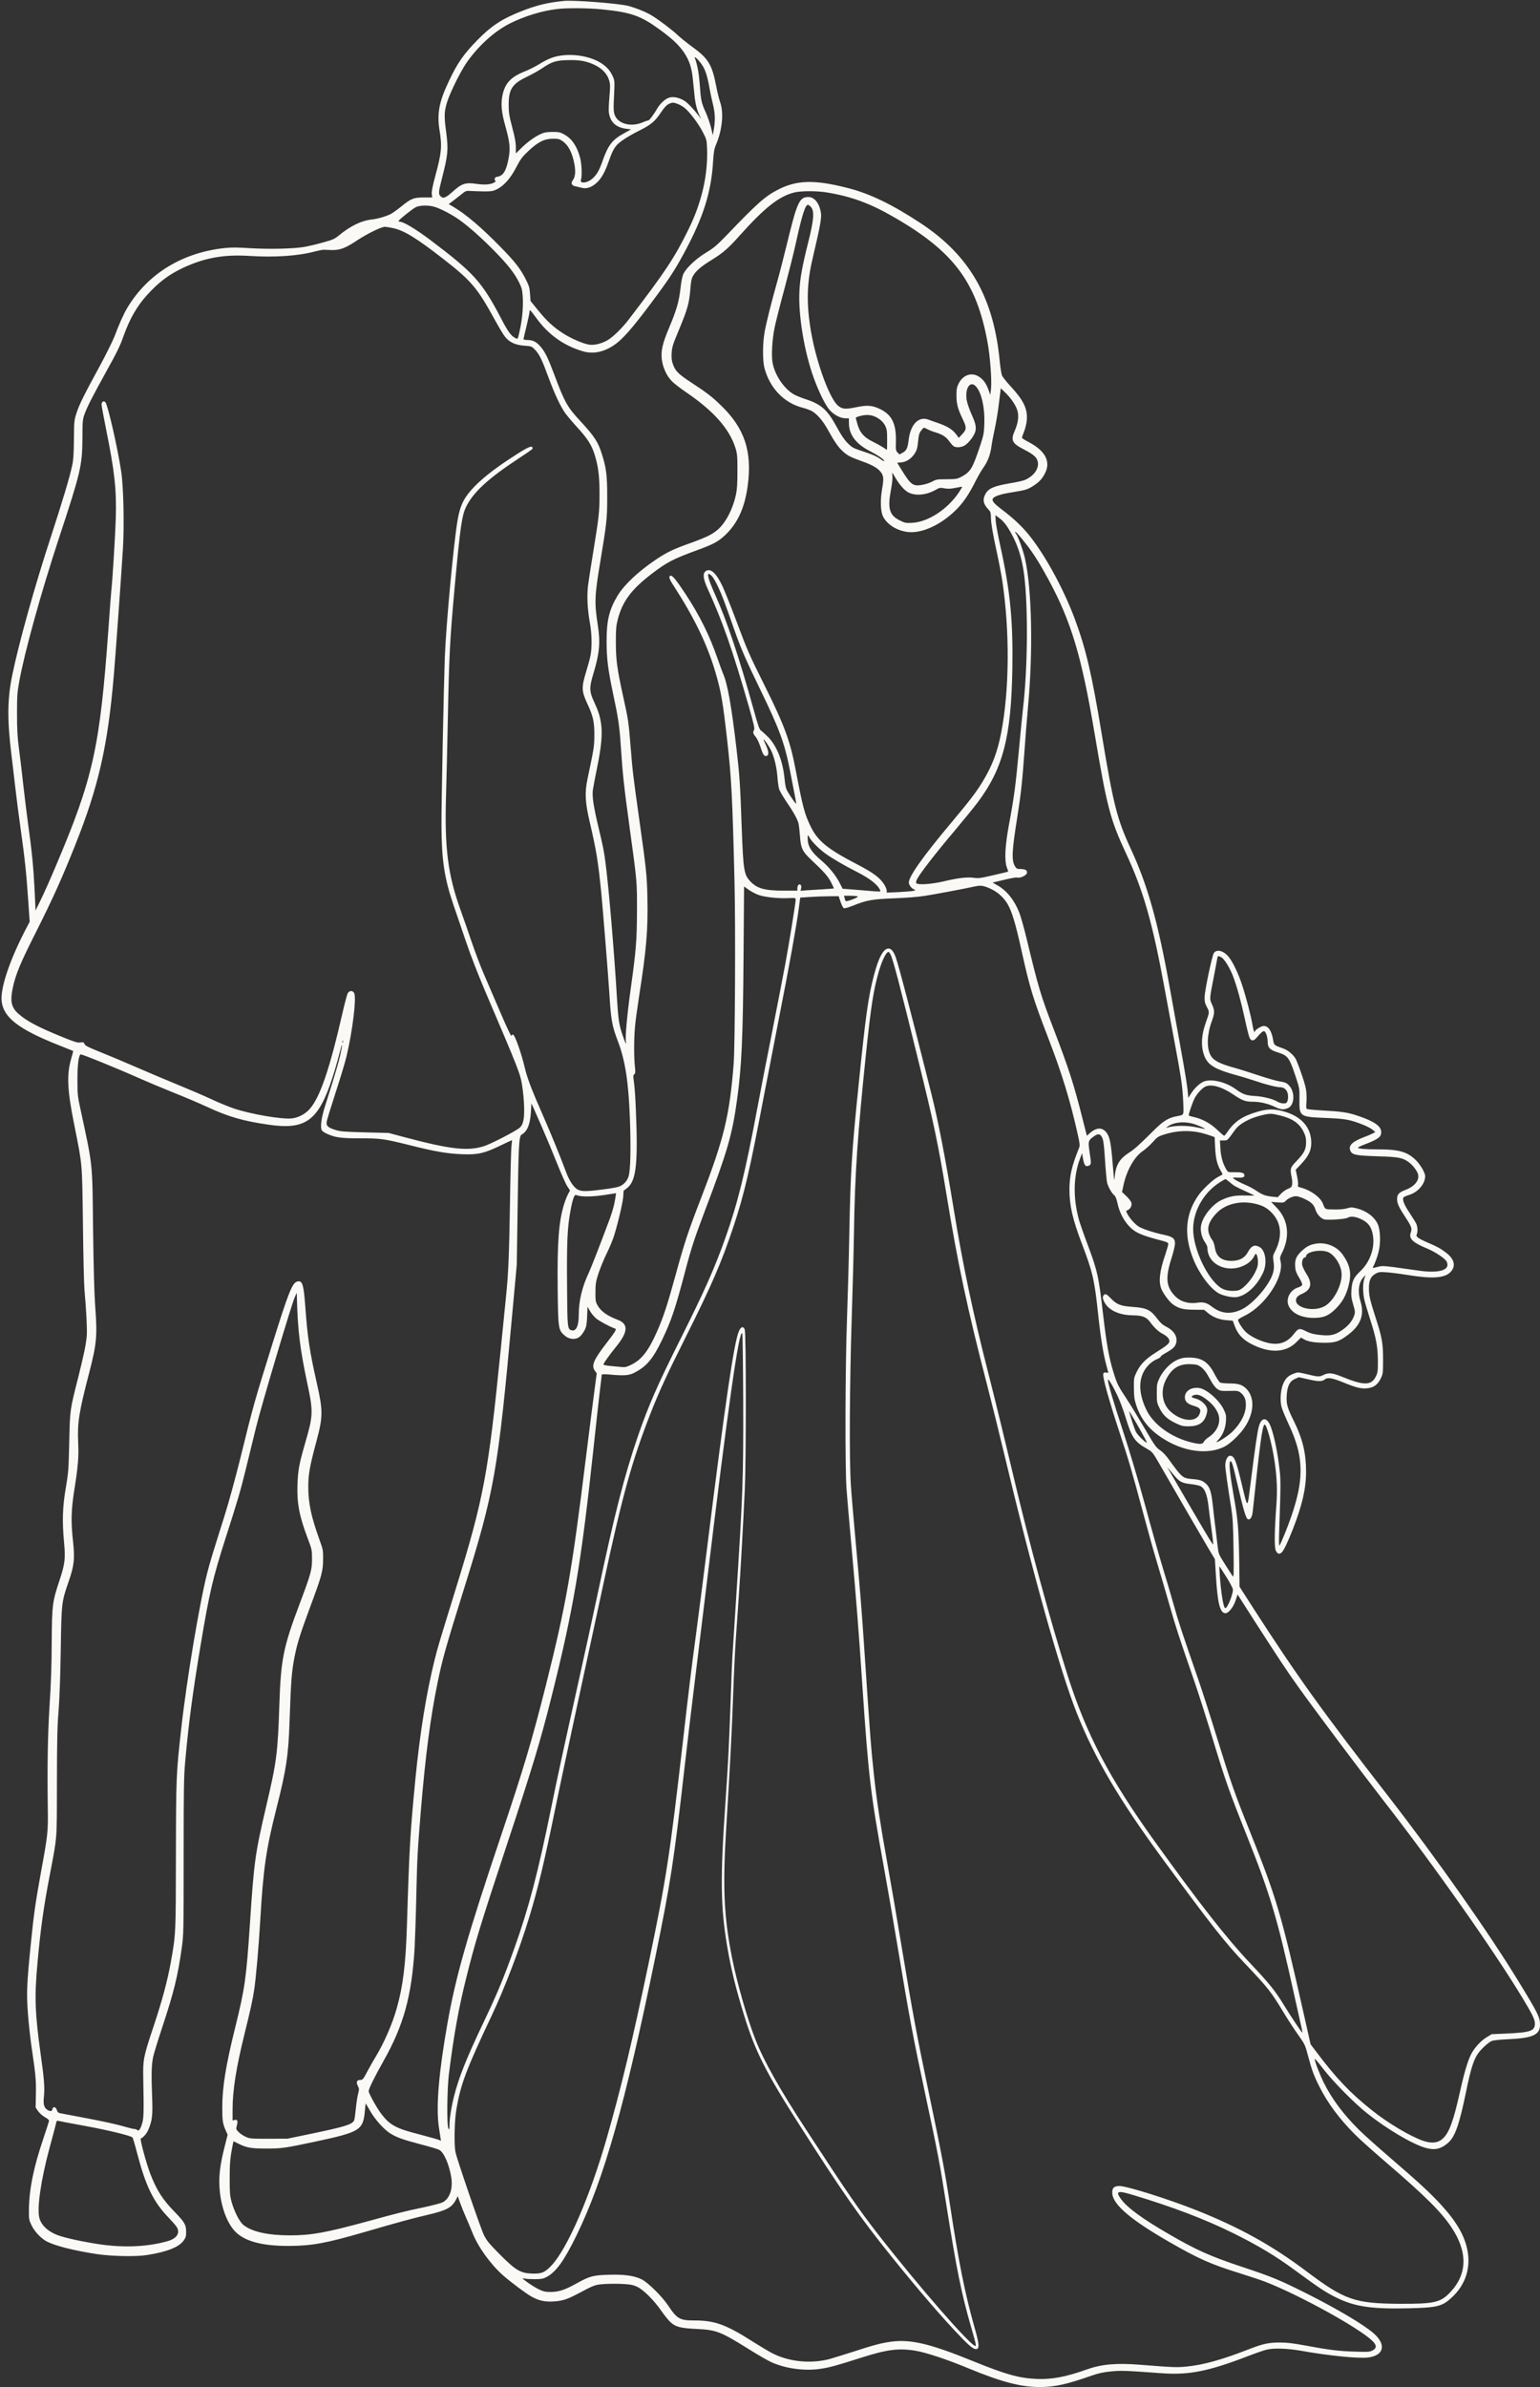 <?xml version="1.0" encoding="UTF-8" standalone="no"?><svg xmlns="http://www.w3.org/2000/svg" xmlns:xlink="http://www.w3.org/1999/xlink" fill="#fbf9f6" height="2804.8" preserveAspectRatio="xMidYMid meet" version="1" viewBox="606.6 100.5 1810.4 2804.8" width="1810.4" zoomAndPan="magnify"><rect x="606.6" y="100.5" width="1810.4" height="2804.8" fill="#333333" stroke="none"/><g id="change1_1"><path d="M12695 28984 c-187 -18 -323 -51 -500 -121 -230 -91 -352 -171 -517 -339 -160 -163 -235 -270 -333 -478 -118 -247 -144 -386 -111 -588 30 -184 23 -259 -51 -532 -32 -119 -44 -181 -41 -210 l5 -41 -101 0 c-120 -1 -147 -12 -270 -112 -44 -35 -96 -72 -115 -82 -57 -29 -161 -59 -225 -65 -121 -13 -248 -74 -388 -189 -49 -40 -72 -50 -185 -81 -70 -20 -168 -43 -218 -52 -126 -22 -414 -29 -639 -15 -140 9 -218 10 -293 2 -501 -52 -909 -301 -1150 -702 -44 -74 -91 -179 -152 -339 -23 -58 -102 -217 -177 -355 -184 -337 -237 -445 -269 -545 -27 -81 -28 -95 -30 -305 -1 -160 -6 -242 -19 -302 -27 -133 -116 -430 -251 -843 -189 -576 -375 -1240 -454 -1623 -59 -282 -61 -527 -11 -938 11 -86 31 -257 45 -380 14 -123 43 -350 65 -504 47 -334 66 -508 88 -835 l17 -245 -47 -90 c-190 -365 -302 -699 -282 -850 24 -188 204 -326 669 -510 94 -37 171 -68 172 -69 1 0 -10 -39 -23 -86 -56 -193 -48 -371 36 -787 96 -480 91 -424 101 -1163 4 -360 12 -707 18 -770 22 -248 33 -468 27 -540 -10 -110 -31 -208 -97 -475 -103 -406 -100 -387 -109 -775 -7 -324 -10 -356 -40 -535 -39 -223 -44 -394 -21 -643 18 -192 11 -253 -57 -457 -80 -240 -85 -281 -88 -720 -1 -258 -9 -494 -25 -735 -22 -354 -28 -704 -21 -1225 4 -261 0 -301 -79 -730 -68 -378 -84 -488 -118 -825 -51 -501 -55 -606 -36 -852 9 -117 28 -287 41 -378 49 -330 55 -392 52 -557 l-3 -161 30 -44 c18 -25 52 -54 80 -70 35 -19 49 -33 47 -45 -2 -10 -32 -103 -67 -208 -114 -336 -166 -592 -169 -830 -1 -115 0 -123 30 -185 34 -71 102 -146 168 -185 92 -54 324 -113 606 -156 172 -25 459 -31 585 -10 234 37 376 93 430 170 26 37 30 52 29 104 0 83 -17 111 -139 237 -138 142 -208 251 -282 443 -47 122 -125 411 -112 415 28 10 69 57 88 101 47 111 54 169 45 396 -10 254 -7 367 12 460 8 39 57 198 109 355 135 408 180 590 228 930 21 150 22 182 22 1070 0 794 2 941 18 1115 41 457 86 798 183 1380 102 610 143 783 295 1257 137 426 174 550 239 818 33 135 84 346 115 470 61 251 420 1457 457 1535 l23 50 2 -85 c10 -365 37 -581 122 -982 71 -330 69 -373 -24 -693 -71 -245 -86 -322 -92 -490 -8 -220 21 -373 119 -632 51 -134 52 -141 52 -243 0 -131 -12 -174 -143 -523 -195 -517 -223 -655 -241 -1192 -19 -573 -32 -671 -154 -1190 -131 -561 -143 -645 -191 -1370 -44 -660 -60 -769 -171 -1220 -114 -459 -154 -707 -155 -948 0 -158 5 -192 38 -269 l25 -56 -30 -119 c-62 -238 -79 -385 -62 -546 19 -193 87 -372 176 -467 111 -119 320 -176 639 -174 266 1 432 31 880 161 416 121 569 162 748 204 226 53 283 84 335 181 l19 38 28 -78 c15 -42 44 -115 65 -162 21 -47 57 -132 80 -190 66 -167 214 -372 363 -503 88 -77 265 -209 330 -246 84 -47 157 -64 256 -58 102 5 165 25 286 89 201 107 205 108 316 116 57 4 154 4 215 1 90 -5 121 -11 168 -32 76 -35 199 -158 290 -289 37 -54 86 -113 109 -133 60 -52 118 -66 307 -75 227 -11 277 -30 610 -238 102 -64 218 -131 259 -150 172 -79 406 -110 597 -78 105 17 183 39 465 129 304 97 442 114 640 81 123 -21 366 -101 614 -204 396 -164 623 -223 850 -222 167 0 314 32 595 131 89 31 142 43 234 52 119 12 160 11 615 -22 304 -21 536 25 984 197 93 36 195 71 225 79 86 23 245 18 407 -10 329 -59 680 -94 794 -80 187 23 217 152 65 284 -113 100 -426 286 -784 466 -326 163 -399 194 -778 320 -357 119 -523 193 -837 375 -313 181 -491 310 -566 410 -75 101 -49 111 138 54 466 -140 849 -286 1178 -449 289 -143 498 -268 720 -432 289 -212 365 -262 490 -324 218 -107 413 -136 849 -126 341 8 397 22 512 130 159 148 222 346 180 557 -35 172 -129 332 -308 528 -130 142 -264 265 -603 557 -148 127 -312 274 -364 326 -183 182 -316 360 -411 549 -49 97 -113 266 -108 282 2 6 46 -46 98 -114 114 -148 364 -402 515 -522 229 -183 526 -359 683 -406 110 -33 184 -18 269 55 84 71 133 212 214 603 52 257 88 373 137 444 39 57 125 136 165 152 18 8 97 16 184 20 298 13 383 51 383 171 0 88 -22 132 -253 510 -354 579 -958 1437 -1531 2175 -771 992 -1078 1420 -1590 2215 l-158 246 -4 302 c-6 380 -15 487 -65 767 -44 249 -59 393 -40 404 16 10 27 -22 83 -264 71 -304 100 -401 121 -414 28 -17 53 21 60 91 85 799 112 1003 138 1019 23 14 88 -225 119 -434 28 -193 34 -343 20 -522 -22 -296 -24 -481 -7 -522 18 -42 44 -50 72 -22 25 25 72 125 131 275 109 279 154 477 154 673 0 214 -40 381 -138 582 -84 169 -95 209 -90 308 6 113 34 171 97 199 l46 20 116 -26 c118 -27 159 -26 194 3 27 23 90 12 200 -33 155 -64 217 -80 285 -75 81 6 130 40 167 115 27 57 28 62 28 223 0 192 -12 259 -85 485 -68 212 -81 266 -81 350 -1 94 20 141 76 173 36 21 49 23 125 18 47 -2 162 -17 255 -32 286 -46 432 -37 501 33 69 69 49 156 -54 232 -64 48 -102 69 -215 117 -108 47 -140 70 -127 94 14 26 12 85 -3 123 -8 18 -44 76 -80 130 -62 93 -86 150 -74 180 2 7 33 21 68 32 104 31 189 130 189 221 0 40 -60 141 -115 193 -98 93 -197 121 -431 121 -158 0 -244 7 -244 21 0 4 37 22 83 39 158 61 192 87 190 146 -2 69 -84 125 -279 190 -115 39 -193 50 -425 62 -85 5 -161 12 -169 17 -9 6 -11 26 -6 79 4 40 2 104 -4 143 -8 62 -68 241 -117 356 -22 50 -92 112 -151 132 -110 39 -109 38 -120 104 -19 107 -56 161 -111 161 -26 0 -101 -46 -101 -61 0 -5 -4 -9 -8 -9 -4 0 -14 34 -21 76 -18 109 -72 318 -121 469 -45 140 -111 277 -161 338 -60 73 -141 93 -174 43 -21 -33 -107 -442 -108 -516 -1 -53 4 -74 27 -118 31 -58 32 -58 -13 -182 -58 -165 -60 -304 -6 -417 43 -87 129 -136 350 -197 72 -19 177 -52 235 -71 125 -43 253 -75 297 -75 48 0 84 -36 90 -90 3 -25 0 -57 -6 -72 -9 -24 -16 -28 -47 -28 -20 0 -51 9 -68 19 -53 33 -167 62 -266 68 -106 6 -144 20 -230 82 -111 81 -273 121 -365 91 -48 -16 -114 -76 -157 -143 l-33 -52 -3 35 c-7 98 -30 241 -97 610 -40 223 -97 533 -125 690 -133 738 -255 1169 -451 1592 -161 348 -204 516 -339 1333 -121 731 -187 1012 -321 1373 -136 362 -359 767 -550 997 -82 98 -178 187 -307 284 -88 67 -116 99 -106 124 11 29 87 55 219 76 168 27 190 33 261 79 70 45 108 88 140 157 62 132 -7 256 -196 355 -44 22 -80 46 -80 52 0 6 12 41 26 76 15 38 28 94 31 136 10 129 -41 232 -197 399 -45 49 -88 103 -95 121 -7 17 -18 86 -25 151 -70 761 -351 1255 -932 1638 -333 219 -594 346 -853 412 -389 100 -598 96 -818 -16 -154 -78 -244 -157 -607 -536 -116 -120 -150 -149 -240 -204 -120 -72 -234 -179 -269 -250 -15 -32 -26 -87 -36 -177 -17 -150 -46 -251 -134 -460 -77 -182 -99 -277 -84 -377 14 -98 60 -193 122 -254 27 -26 98 -81 157 -121 328 -222 515 -433 586 -660 21 -68 23 -94 23 -270 0 -151 -4 -214 -18 -280 -37 -169 -120 -328 -215 -410 -66 -56 -134 -89 -317 -155 -205 -73 -282 -110 -408 -195 -204 -137 -372 -294 -449 -421 -100 -164 -132 -295 -131 -539 0 -201 15 -324 74 -605 66 -309 77 -389 94 -641 21 -319 36 -457 100 -924 91 -661 90 -650 89 -995 -1 -347 -10 -465 -74 -921 -41 -294 -66 -566 -56 -619 10 -51 -11 -8 -44 90 -37 113 -46 176 -60 400 -31 534 -97 1316 -135 1605 -20 151 -27 188 -85 430 -57 240 -74 354 -65 430 4 30 27 152 51 270 50 242 64 399 45 517 -14 90 -31 143 -84 258 -54 117 -55 163 -3 333 69 229 81 359 50 557 -42 271 -39 349 31 764 74 446 79 493 79 746 0 250 -10 338 -60 496 -46 150 -89 216 -253 393 -154 165 -187 223 -306 541 -78 208 -112 278 -169 342 -47 53 -87 73 -151 73 -25 0 -45 4 -45 9 0 6 16 74 35 152 19 79 35 153 35 166 0 13 3 23 8 22 4 0 36 -41 72 -90 140 -194 318 -322 542 -390 120 -37 244 -14 367 67 98 64 211 191 427 479 226 302 285 391 406 615 223 413 316 710 337 1072 7 109 13 144 34 193 73 170 93 370 50 495 -13 36 -34 121 -47 190 -50 258 -92 327 -284 466 -59 43 -134 103 -167 134 -71 67 -226 184 -309 234 -66 40 -185 88 -273 111 -115 30 -636 70 -758 59z m446 -99 c340 -34 454 -73 677 -235 150 -108 235 -189 294 -279 57 -87 85 -171 98 -295 5 -50 14 -139 20 -198 10 -103 29 -177 64 -249 l17 -34 -23 30 c-67 87 -129 153 -171 182 -59 39 -130 56 -181 42 -47 -13 -109 -69 -143 -128 -41 -71 -93 -141 -106 -141 -7 0 -39 -11 -72 -25 -131 -54 -279 -16 -320 83 -17 40 -19 80 -9 262 6 135 5 149 -14 193 -31 69 -67 112 -134 157 -120 80 -318 117 -485 91 -88 -14 -147 -38 -257 -105 -41 -25 -115 -62 -163 -81 -161 -64 -230 -138 -259 -275 -22 -102 -13 -205 31 -360 54 -193 62 -266 41 -380 -27 -151 -65 -214 -136 -222 -17 -2 -26 -10 -28 -25 -2 -14 2 -23 10 -23 7 0 3 -7 -9 -15 -40 -28 -114 -35 -212 -21 -134 20 -176 6 -287 -94 -71 -64 -105 -80 -130 -59 -37 31 -37 45 10 228 69 270 74 330 47 534 -26 191 -24 245 15 365 39 117 164 367 233 462 137 192 317 354 491 444 168 87 387 155 567 175 116 14 363 12 524 -4z m1180 -655 c36 -53 63 -138 84 -262 9 -51 27 -138 41 -193 27 -111 30 -190 12 -297 l-12 -72 -22 92 c-13 51 -41 132 -63 180 -45 97 -56 143 -65 277 -13 178 -30 276 -62 360 -11 30 51 -30 87 -85z m-1382 44 c156 -39 257 -118 288 -224 14 -49 14 -71 3 -196 -7 -78 -10 -160 -6 -184 18 -112 84 -173 204 -188 l57 -7 -79 -44 c-143 -78 -191 -140 -257 -329 -38 -109 -67 -159 -118 -205 -39 -35 -96 -55 -126 -43 -12 4 -14 13 -8 33 13 47 7 184 -11 253 -37 138 -96 225 -187 275 -48 27 -63 30 -139 30 -70 -1 -95 -5 -142 -27 -71 -33 -157 -96 -230 -169 l-58 -57 0 74 c0 55 -11 114 -42 231 -35 133 -42 174 -42 258 -2 189 39 254 213 337 58 28 139 73 179 100 121 82 167 95 331 97 67 1 129 -5 170 -15z m1091 -499 c23 -8 60 -29 83 -47 60 -48 161 -181 214 -283 45 -87 47 -94 51 -191 12 -311 -61 -633 -216 -950 -166 -338 -275 -502 -704 -1062 -78 -102 -185 -207 -251 -245 -67 -39 -151 -60 -211 -52 -71 9 -221 74 -318 138 -109 71 -183 139 -288 268 l-87 107 -6 83 c-5 74 -11 94 -51 174 -64 126 -128 207 -296 378 -219 225 -406 384 -550 469 l-59 35 42 31 c23 17 68 53 101 79 58 47 59 48 120 44 33 -2 104 -4 156 -5 81 0 103 3 145 24 83 40 163 129 229 258 51 97 69 122 142 191 112 107 191 146 290 146 64 0 77 -3 116 -30 60 -43 103 -119 129 -232 25 -110 22 -180 -10 -224 -26 -35 -16 -64 26 -72 16 -3 47 -11 71 -17 60 -18 120 1 181 56 55 50 98 124 142 250 37 106 59 151 94 192 35 42 139 109 273 176 130 65 176 104 242 201 53 78 74 99 110 114 34 13 41 13 90 -4z m1750 -1040 c299 -49 518 -130 810 -300 691 -401 956 -758 1085 -1460 31 -165 52 -450 41 -550 l-8 -70 -23 64 c-29 79 -69 129 -126 159 -82 43 -175 6 -223 -89 -22 -45 -26 -66 -26 -139 0 -100 15 -157 70 -272 51 -105 51 -127 -1 -183 l-42 -45 -27 37 c-46 62 -102 97 -218 138 -37 12 -87 30 -110 39 -116 44 -212 -54 -234 -237 -12 -99 -25 -127 -72 -152 l-36 -20 -22 23 c-21 21 -23 30 -20 130 5 211 -48 316 -193 384 -90 41 -145 45 -274 18 -126 -26 -166 -23 -215 20 -108 95 -271 559 -326 930 -44 290 -36 521 26 785 111 476 116 509 89 600 -23 82 -76 135 -134 135 -109 0 -134 -56 -261 -580 -33 -135 -82 -326 -110 -425 -69 -246 -126 -471 -146 -585 -23 -130 -24 -334 -1 -420 63 -236 229 -408 446 -465 36 -9 83 -26 105 -37 64 -33 136 -116 195 -224 75 -136 120 -202 174 -251 55 -51 92 -70 227 -118 124 -44 192 -84 226 -134 29 -42 30 -76 8 -203 -21 -124 -16 -258 14 -314 50 -97 172 -170 302 -181 162 -13 376 86 550 256 87 85 154 183 230 334 28 56 70 130 94 164 55 77 84 154 98 258 6 44 24 139 40 210 15 72 35 191 44 265 9 74 18 150 21 169 l4 34 46 -44 c72 -69 132 -156 149 -217 20 -67 9 -147 -31 -239 -49 -109 -31 -147 97 -213 103 -53 144 -83 163 -120 44 -85 -20 -194 -144 -246 -19 -8 -100 -26 -180 -39 -176 -30 -244 -59 -278 -120 -38 -68 -30 -119 30 -183 29 -30 31 -38 33 -115 2 -56 20 -164 57 -337 31 -140 65 -316 76 -390 89 -594 84 -1287 -14 -1788 -43 -222 -105 -386 -215 -567 -75 -125 -149 -222 -373 -489 -332 -396 -497 -629 -497 -701 0 -28 34 -72 63 -81 21 -7 20 -8 -8 -16 -16 -4 -94 -11 -172 -15 l-143 -6 0 24 c0 14 -13 45 -28 70 -52 82 -131 140 -325 241 -340 176 -458 272 -539 438 -74 150 -94 228 -178 668 -64 338 -132 523 -358 977 -194 390 -208 421 -343 783 -61 163 -133 342 -159 398 -73 155 -140 216 -196 179 -40 -26 -33 -90 22 -210 172 -375 293 -721 481 -1374 61 -213 73 -268 64 -283 -17 -27 -13 -44 18 -80 15 -18 38 -64 51 -103 34 -104 47 -127 73 -123 34 5 33 49 -2 125 -17 36 -30 68 -28 69 5 6 61 -75 85 -123 37 -72 69 -203 77 -312 4 -57 13 -123 20 -147 7 -23 47 -92 89 -153 77 -112 121 -191 138 -246 5 -16 13 -83 18 -147 10 -149 27 -186 129 -282 155 -146 197 -193 234 -263 20 -39 37 -73 37 -76 0 -2 -57 -7 -127 -11 -71 -4 -159 -9 -197 -12 l-69 -6 7 27 c9 34 -10 61 -30 44 -8 -6 -14 -24 -14 -40 l0 -29 -157 0 c-230 0 -319 25 -399 112 -73 79 -80 130 -99 643 -17 494 -25 608 -61 915 -60 509 -106 768 -160 885 -7 17 -34 91 -60 165 -95 276 -211 510 -380 767 -103 156 -149 213 -170 213 -33 0 -24 -34 34 -122 240 -371 391 -683 486 -1003 69 -233 89 -348 141 -810 50 -443 62 -675 86 -1665 13 -529 6 -1928 -10 -2135 -48 -604 -113 -876 -373 -1550 -164 -425 -205 -549 -308 -925 -96 -350 -145 -502 -220 -670 -101 -230 -183 -334 -308 -393 -55 -26 -70 -29 -120 -23 -31 3 -90 9 -129 12 -40 4 -73 11 -73 16 0 14 70 112 144 203 148 181 154 274 20 324 -123 47 -198 101 -237 175 -19 35 -22 56 -21 151 1 99 4 121 38 225 21 63 65 168 97 233 33 66 72 162 88 215 52 174 105 406 105 465 0 31 4 57 8 57 5 0 26 16 48 36 96 87 117 295 91 914 -5 129 -15 272 -22 318 -11 73 -10 84 4 95 13 10 14 23 7 87 -12 103 -12 331 1 470 5 63 28 228 49 365 85 541 105 778 97 1150 -6 268 -12 326 -97 930 -71 503 -78 563 -100 840 -24 300 -27 319 -90 605 -70 319 -84 424 -84 630 0 147 3 189 21 261 54 215 160 358 401 542 179 137 253 175 532 277 186 67 250 101 328 175 147 137 231 317 267 575 57 409 -35 686 -318 956 -102 99 -164 146 -347 266 -155 102 -186 134 -216 222 -12 34 -15 69 -12 124 4 68 14 100 86 272 101 243 120 313 133 470 8 103 14 131 34 166 33 57 97 111 216 184 136 84 197 137 335 292 290 324 461 459 640 502 79 19 258 19 374 1z m-176 -178 c37 -50 28 -154 -38 -414 -70 -281 -95 -417 -102 -568 -15 -282 57 -713 168 -1020 62 -170 140 -327 189 -380 51 -56 127 -95 184 -95 l40 0 1 -63 c2 -131 85 -240 244 -321 97 -50 170 -100 170 -117 0 -6 -15 1 -32 14 -51 38 -104 62 -228 102 -106 35 -118 42 -170 94 -38 38 -77 96 -124 183 -113 209 -185 273 -370 333 -58 19 -125 47 -148 62 -111 70 -212 222 -239 361 -17 89 -6 280 25 427 14 66 66 271 116 455 49 184 108 418 130 520 74 338 114 465 146 458 9 -2 26 -16 38 -31z m-4446 12 c73 -17 218 -92 314 -161 119 -87 259 -212 414 -370 148 -151 226 -250 280 -357 32 -63 39 -88 45 -165 8 -109 -4 -266 -32 -390 -27 -126 -24 -119 -57 -102 -49 25 -87 78 -167 233 -225 429 -319 533 -837 923 -159 120 -309 210 -352 210 -10 0 -16 4 -14 9 7 18 165 144 203 162 46 21 132 25 203 8z m-473 -254 c129 -27 272 -114 580 -353 346 -269 411 -346 624 -736 45 -81 97 -168 117 -192 52 -63 123 -94 226 -101 82 -6 84 -6 124 -48 50 -51 83 -119 158 -325 71 -192 142 -344 200 -424 25 -33 90 -110 144 -169 115 -126 163 -201 197 -310 44 -138 59 -254 59 -462 0 -215 -7 -274 -74 -685 -27 -162 -54 -340 -61 -394 -15 -121 -7 -280 21 -436 25 -138 27 -297 6 -396 -8 -40 -32 -125 -52 -190 -53 -175 -51 -220 14 -362 71 -151 86 -218 85 -377 -1 -133 -2 -140 -79 -505 -36 -170 -30 -279 26 -520 78 -333 98 -459 135 -830 20 -209 82 -974 95 -1185 19 -308 31 -374 100 -555 86 -225 125 -474 141 -910 13 -344 7 -604 -15 -675 -15 -50 -49 -91 -92 -113 -32 -17 -96 -29 -236 -46 -180 -23 -237 -21 -279 7 -44 29 -92 104 -125 192 -72 193 -182 462 -269 660 -141 320 -189 446 -220 575 -38 165 -116 384 -137 388 -9 2 -18 -4 -20 -15 -2 -10 -61 115 -130 277 -70 162 -158 367 -196 455 -38 88 -102 257 -142 375 -40 118 -97 281 -126 362 -154 423 -194 739 -174 1373 5 171 14 555 20 855 15 764 24 952 80 1565 67 729 86 856 138 960 84 168 261 331 609 559 89 58 165 110 168 117 4 6 2 16 -4 22 -16 16 -88 -23 -281 -151 -180 -120 -308 -222 -401 -319 -117 -121 -163 -213 -193 -386 -46 -261 -136 -1226 -151 -1617 -12 -330 -40 -1699 -39 -1965 1 -412 33 -626 140 -940 30 -88 96 -279 145 -425 55 -164 143 -389 228 -590 403 -943 414 -972 436 -1115 24 -159 30 -328 15 -400 -9 -45 -20 -67 -44 -90 -39 -36 -326 -185 -414 -215 -192 -64 -400 -41 -947 105 l-180 48 -280 7 c-248 7 -288 10 -348 29 -88 28 -108 48 -100 98 3 21 50 174 104 339 54 166 112 357 128 425 70 294 118 677 92 742 -14 35 -54 37 -76 4 -8 -13 -35 -113 -60 -222 -152 -667 -266 -1002 -388 -1140 -53 -60 -132 -102 -210 -111 -114 -13 -474 48 -677 115 -63 21 -185 71 -270 111 -85 40 -263 116 -395 170 -132 54 -352 147 -490 207 -137 60 -328 140 -424 178 -141 57 -175 74 -182 94 -8 21 -14 23 -48 17 -32 -5 -65 5 -211 64 -288 117 -424 189 -520 276 -81 73 -96 144 -65 296 35 165 86 290 285 683 187 373 294 609 448 995 276 691 385 1168 456 2000 18 203 90 1205 107 1487 17 277 7 728 -20 906 -40 270 -158 787 -186 816 -20 21 -45 6 -45 -27 0 -16 23 -139 50 -275 104 -515 127 -718 117 -1067 -6 -191 -38 -721 -52 -840 -3 -25 -19 -234 -35 -465 -101 -1394 -179 -1745 -626 -2795 -57 -135 -132 -303 -167 -374 l-63 -129 -12 254 c-13 260 -32 450 -77 771 -14 101 -38 302 -55 448 -16 146 -39 342 -52 435 -17 134 -22 220 -22 405 0 211 3 250 27 381 61 340 258 1050 467 1684 255 773 272 846 275 1165 1 220 2 227 29 300 30 80 92 202 246 480 134 242 166 306 210 431 72 200 155 345 275 478 133 147 253 238 417 316 254 120 483 162 783 143 305 -19 575 -1 780 54 44 11 89 20 100 18 11 -1 54 -2 95 -3 97 -1 158 23 298 116 115 76 281 157 322 157 14 0 57 -7 95 -15z m6858 -1865 c63 -74 101 -247 95 -428 -4 -117 -8 -137 -47 -256 -92 -277 -116 -317 -225 -374 -47 -25 -61 -27 -171 -28 -111 0 -124 -2 -171 -28 -28 -15 -80 -32 -116 -38 -107 -19 -134 0 -235 163 l-60 97 49 4 c62 6 122 47 160 109 23 36 30 63 37 137 7 76 13 97 35 127 15 19 30 35 34 35 4 0 23 -9 43 -19 20 -11 58 -26 86 -34 85 -25 132 -55 169 -108 20 -27 44 -54 54 -59 31 -17 91 -11 127 11 47 29 110 112 124 161 14 55 6 95 -47 213 -24 54 -48 126 -54 160 -22 143 45 236 113 155z m-1212 -342 c62 -21 116 -65 141 -115 20 -42 23 -62 23 -165 0 -65 -1 -118 -3 -118 -2 0 -22 13 -45 29 -23 15 -77 45 -120 66 -102 50 -150 103 -179 199 -11 39 -21 75 -22 80 -1 12 79 34 130 35 23 1 56 -4 75 -11z m254 -715 c48 -84 107 -153 151 -179 83 -49 216 -39 329 25 47 27 54 28 105 18 43 -7 73 -6 130 6 41 8 76 14 78 12 1 -1 -17 -31 -40 -66 -132 -197 -359 -346 -546 -357 -77 -4 -86 -3 -148 28 -123 60 -146 142 -104 360 12 64 20 133 17 157 -2 24 -3 43 -2 43 2 0 15 -21 30 -47z m1331 -600 c104 -167 160 -329 189 -547 49 -380 43 -1114 -14 -1587 -6 -46 -26 -257 -46 -469 -40 -429 -56 -553 -117 -880 -48 -259 -56 -426 -25 -509 10 -24 16 -45 14 -47 -1 -2 -79 -21 -172 -42 -149 -35 -177 -39 -230 -31 -78 11 -190 -2 -356 -42 -141 -33 -298 -44 -320 -22 -8 8 -5 22 10 52 35 67 215 300 432 556 111 132 237 287 280 344 298 400 393 768 406 1571 9 561 -25 908 -138 1424 -28 127 -54 264 -57 305 l-5 73 52 -38 c33 -25 68 -65 97 -111z m224 -205 c77 -99 158 -229 252 -403 269 -498 389 -900 543 -1815 143 -851 184 -1008 365 -1395 206 -441 313 -813 455 -1585 31 -168 90 -485 131 -705 60 -321 77 -434 86 -570 6 -93 9 -182 5 -196 -6 -24 -14 -28 -69 -38 -100 -17 -163 -54 -265 -155 -188 -187 -240 -234 -309 -278 -102 -65 -148 -140 -161 -257 -3 -34 -7 -60 -9 -59 -1 2 -10 94 -19 205 -18 223 -33 301 -70 349 -50 66 -119 64 -197 -5 l-35 -31 -53 208 c-101 401 -159 580 -338 1047 -153 400 -176 476 -316 1056 -30 125 -69 262 -86 307 -57 148 -148 263 -259 325 l-56 32 135 32 c74 18 141 30 149 28 38 -14 121 26 121 58 -1 28 -19 39 -71 41 -49 1 -54 4 -72 34 -41 70 -36 176 29 582 43 271 58 413 84 775 11 160 29 385 40 500 62 664 47 1395 -34 1756 -22 98 -85 271 -107 294 -5 5 -9 14 -9 20 1 13 62 -56 140 -157z m-3704 -363 c14 -14 47 -72 73 -128 47 -100 72 -167 186 -492 83 -235 130 -344 305 -705 232 -478 291 -638 356 -975 66 -335 72 -370 69 -373 -4 -4 -66 83 -98 139 -22 37 -29 67 -38 155 -21 210 -90 383 -193 489 -34 34 -71 68 -84 76 -18 11 -34 56 -87 249 -170 613 -317 1050 -452 1348 -96 213 -109 289 -37 217z m1149 -3075 c21 -40 107 -127 179 -180 82 -60 226 -144 384 -224 135 -69 228 -140 258 -197 14 -28 14 -29 -13 -29 -15 0 -77 4 -137 10 -61 5 -150 12 -197 16 l-87 6 -31 61 c-49 96 -125 191 -217 269 -113 96 -156 160 -162 238 -2 33 -2 60 2 60 3 0 12 -13 21 -30z m2111 -591 c89 -37 164 -102 213 -183 52 -88 94 -224 166 -551 100 -448 131 -552 323 -1050 152 -395 250 -715 334 -1092 29 -127 31 -147 19 -176 -86 -213 -112 -327 -113 -488 0 -189 38 -353 147 -639 127 -332 148 -426 190 -823 28 -266 62 -478 98 -607 l23 -86 -27 4 c-20 3 -29 -1 -33 -16 -11 -32 66 -308 183 -663 123 -374 149 -463 285 -969 52 -195 128 -467 170 -605 41 -137 106 -360 145 -495 70 -243 100 -338 286 -875 53 -154 155 -473 226 -710 141 -464 187 -594 389 -1100 281 -706 360 -969 564 -1895 42 -190 81 -363 86 -385 5 -21 8 -41 6 -42 -5 -5 -138 194 -216 322 -101 167 -169 251 -403 499 -269 284 -593 698 -1115 1423 -533 741 -805 1259 -1027 1958 -200 630 -449 1546 -635 2335 -121 510 -203 846 -308 1260 -166 649 -287 1226 -387 1835 -107 655 -187 1067 -269 1395 -244 972 -383 1504 -420 1608 -24 67 -53 102 -85 102 -59 0 -116 -104 -171 -314 -67 -255 -96 -464 -179 -1276 -82 -795 -97 -1043 -111 -1780 -5 -283 -18 -726 -27 -985 -21 -581 -24 -1743 -5 -2000 7 -93 32 -390 57 -660 54 -593 84 -975 130 -1660 71 -1055 95 -1255 250 -2110 41 -225 111 -628 155 -895 151 -904 184 -1083 335 -1790 146 -683 167 -793 240 -1255 129 -813 182 -1072 299 -1480 53 -180 60 -215 49 -215 -56 0 -659 691 -1137 1303 -237 305 -353 473 -849 1232 -312 477 -502 814 -600 1065 -97 247 -217 668 -276 965 -96 485 -111 830 -66 1550 43 691 64 1096 80 1535 8 234 22 522 30 640 8 118 24 343 35 500 24 339 54 886 72 1280 16 362 16 1831 -1 1873 -17 43 -45 35 -69 -20 -57 -134 -158 -819 -372 -2533 -44 -355 -103 -811 -130 -1015 -60 -448 -83 -636 -155 -1265 -156 -1356 -195 -1612 -401 -2600 -197 -940 -321 -1458 -495 -2067 -195 -680 -459 -1291 -647 -1494 -80 -86 -119 -102 -234 -98 -136 6 -189 38 -374 223 -128 129 -156 163 -188 227 -39 78 -320 898 -336 979 -17 89 -12 368 11 499 50 295 114 467 418 1109 151 320 325 775 441 1158 102 333 180 664 310 1299 39 193 152 721 250 1175 98 454 240 1111 315 1460 217 1012 331 1423 550 1981 102 259 183 436 415 899 310 620 416 867 561 1300 124 375 187 643 348 1490 50 261 136 702 190 980 112 567 201 1060 227 1257 l17 131 116 8 c64 4 166 8 226 8 l110 1 22 -65 c12 -36 28 -69 36 -74 11 -7 43 1 109 27 164 66 227 77 488 87 142 5 285 17 360 29 132 21 451 81 560 105 95 21 114 19 196 -15z m-2714 -79 c76 -26 228 -43 344 -38 89 4 94 3 94 -17 0 -36 -77 -512 -124 -766 -25 -135 -95 -495 -155 -800 -61 -305 -138 -700 -171 -879 -145 -771 -230 -1116 -376 -1528 -127 -359 -247 -628 -531 -1195 -271 -542 -375 -780 -498 -1137 -161 -471 -272 -903 -474 -1856 -55 -258 -158 -732 -230 -1054 -168 -755 -247 -1120 -316 -1460 -154 -757 -262 -1169 -430 -1640 -132 -368 -201 -535 -380 -910 -187 -394 -276 -617 -330 -830 -32 -124 -55 -270 -55 -345 -1 -51 -2 -57 -13 -40 -20 33 -15 470 6 640 60 471 114 770 202 1123 103 415 168 629 470 1542 311 939 404 1247 535 1770 259 1033 348 1564 495 2935 25 237 57 522 70 635 14 113 25 209 25 214 0 5 37 5 88 1 170 -16 231 -12 292 19 146 75 219 160 326 381 112 233 155 359 278 825 71 269 107 377 231 705 259 682 318 884 374 1286 56 399 71 736 78 1711 l6 807 56 -40 c31 -21 82 -48 113 -59z m1164 -17 c12 -4 -4 -15 -56 -35 -40 -16 -77 -25 -81 -21 -4 4 -11 20 -14 36 l-7 27 70 0 c39 0 78 -3 88 -7z m388 -681 c30 -57 107 -351 325 -1237 185 -751 236 -990 332 -1575 137 -840 249 -1360 483 -2263 52 -202 136 -540 186 -750 344 -1442 663 -2583 866 -3094 207 -520 494 -1009 988 -1683 595 -810 751 -1008 991 -1260 267 -281 302 -325 450 -570 48 -79 124 -197 170 -261 82 -116 84 -120 119 -253 43 -163 68 -231 134 -361 97 -193 236 -379 417 -560 49 -50 217 -200 373 -334 455 -391 635 -570 758 -752 195 -290 192 -550 -8 -764 -116 -124 -187 -141 -598 -139 -530 3 -647 44 -1100 385 -404 303 -781 512 -1291 715 -329 131 -817 284 -903 284 -66 0 -90 -26 -84 -92 13 -132 227 -312 681 -572 335 -192 476 -255 817 -361 118 -37 256 -83 305 -102 415 -163 1108 -547 1258 -696 49 -49 48 -84 -3 -110 -31 -17 -54 -18 -205 -13 -187 5 -307 20 -585 72 -141 26 -212 35 -298 35 -132 0 -197 -14 -362 -78 -311 -122 -537 -185 -730 -204 -122 -12 -152 -11 -555 21 -275 22 -451 6 -621 -55 -246 -88 -413 -119 -589 -112 -210 9 -361 51 -755 211 -499 203 -726 257 -955 227 -120 -16 -206 -39 -458 -121 -117 -37 -239 -75 -272 -84 -222 -57 -473 -31 -668 68 -45 23 -150 86 -234 139 -310 198 -444 247 -679 247 -177 0 -208 17 -315 178 -72 107 -238 271 -311 306 -88 43 -207 59 -388 53 -181 -5 -221 -16 -375 -101 -135 -76 -211 -101 -305 -101 -64 0 -85 5 -140 31 -36 17 -96 55 -135 83 -64 47 -67 51 -35 44 19 -5 76 -8 125 -8 74 1 98 5 133 24 114 59 210 192 357 494 322 661 569 1533 924 3262 181 882 219 1130 346 2246 30 267 89 758 130 1090 41 332 97 793 125 1024 257 2132 386 3036 422 2971 5 -8 9 -374 11 -813 2 -922 -3 -1053 -88 -2373 -19 -294 -37 -573 -40 -620 -3 -47 -12 -276 -20 -510 -19 -538 -30 -751 -60 -1180 -63 -901 -59 -1237 20 -1707 45 -264 100 -488 197 -803 130 -424 258 -677 655 -1297 510 -798 701 -1071 1072 -1533 320 -398 611 -736 820 -952 114 -119 160 -153 191 -143 31 10 26 67 -26 247 -115 407 -188 770 -294 1473 -57 375 -102 609 -246 1295 -138 658 -192 947 -324 1745 -49 297 -123 729 -165 960 -81 451 -122 721 -154 1015 -35 320 -47 478 -111 1440 -34 510 -52 734 -109 1355 -22 237 -46 520 -53 630 -19 299 -14 1168 10 1935 12 360 24 819 27 1020 11 703 42 1149 145 2140 55 520 85 713 145 923 39 136 89 237 116 237 5 0 15 -13 23 -28z m3895 -38 c35 -25 97 -126 131 -216 45 -117 93 -290 140 -504 22 -104 47 -204 55 -221 19 -43 48 -43 83 -1 53 62 73 79 89 76 21 -4 41 -66 42 -131 1 -62 27 -89 114 -116 123 -38 139 -59 213 -281 48 -145 48 -145 46 -275 -2 -201 2 -203 313 -216 226 -9 278 -18 434 -79 46 -18 97 -45 114 -60 l31 -27 -31 -16 c-17 -9 -61 -28 -99 -42 -139 -52 -187 -98 -165 -157 19 -52 64 -61 316 -69 254 -7 299 -16 373 -70 44 -32 94 -96 107 -137 22 -71 -35 -145 -144 -187 -81 -31 -101 -53 -101 -110 0 -51 22 -97 99 -214 71 -108 79 -131 62 -178 -26 -70 22 -117 183 -184 106 -43 225 -123 241 -162 42 -99 -99 -138 -355 -98 -74 11 -196 28 -272 38 -125 15 -141 15 -192 1 -31 -9 -55 -13 -53 -9 25 48 53 121 69 185 27 104 22 258 -9 327 -39 87 -133 157 -247 186 -58 14 -70 14 -113 1 -32 -10 -84 -15 -152 -14 -112 1 -107 -1 -132 66 -29 76 -139 158 -257 190 -36 9 -42 14 -37 30 4 11 -1 56 -10 100 l-17 81 65 68 c87 93 118 158 118 248 0 184 -119 316 -337 373 -104 27 -181 26 -289 -6 -179 -51 -274 -114 -357 -235 -18 -27 -37 -49 -41 -49 -4 0 -42 32 -83 71 -81 77 -174 127 -276 150 -32 6 -58 15 -58 20 0 19 45 150 67 194 28 56 84 119 125 141 69 36 194 2 331 -90 106 -72 144 -86 232 -86 83 0 178 -22 255 -59 72 -35 104 -38 156 -16 81 33 87 194 10 270 -25 26 -44 34 -106 44 -41 6 -154 39 -250 71 -96 32 -225 73 -287 90 -174 48 -245 86 -278 150 -45 87 -39 244 16 394 36 98 36 128 3 200 -31 67 -31 57 27 353 21 111 39 204 39 207 0 11 26 6 49 -10z m-10332 -996 c-3 -8 -6 -5 -6 6 -1 11 2 17 5 13 3 -3 4 -12 1 -19z m-32 -153 c-14 -64 -54 -202 -87 -308 -33 -106 -76 -241 -95 -302 -35 -112 -51 -213 -39 -258 4 -18 21 -33 60 -51 98 -46 163 -56 389 -56 250 0 286 -5 587 -80 306 -77 443 -100 620 -107 184 -7 258 10 449 102 74 36 135 64 136 63 1 -2 -2 -32 -6 -68 -5 -36 -13 -342 -18 -680 -10 -611 -19 -827 -47 -1095 -8 -77 -37 -365 -64 -640 -145 -1447 -199 -1729 -525 -2785 -195 -631 -213 -690 -249 -835 -98 -392 -173 -860 -226 -1395 -62 -641 -72 -800 -100 -1720 -14 -463 -46 -720 -120 -982 -52 -186 -150 -409 -251 -575 -23 -38 -66 -113 -95 -167 -50 -95 -54 -100 -86 -100 -40 -1 -48 -28 -23 -75 14 -28 14 -36 0 -91 -9 -33 -20 -110 -26 -171 -6 -61 -14 -122 -19 -135 -19 -50 -102 -76 -510 -161 l-275 -57 -220 -1 c-209 0 -223 1 -271 23 -28 13 -66 38 -83 56 -31 32 -32 35 -21 76 15 55 7 74 -25 66 l-25 -6 0 128 c0 225 42 492 140 887 73 296 94 392 114 520 21 140 52 491 71 810 36 619 68 838 194 1335 113 446 137 606 151 1009 17 493 24 583 61 771 31 152 66 263 182 576 136 365 151 419 151 559 1 105 -1 115 -43 230 -98 272 -131 429 -131 624 0 141 17 238 94 524 80 298 80 363 6 692 -85 377 -109 535 -135 897 -20 270 -35 316 -101 293 -54 -19 -103 -145 -278 -705 -224 -719 -230 -739 -385 -1370 -58 -233 -137 -522 -187 -680 -153 -485 -164 -523 -199 -655 -92 -355 -245 -1268 -309 -1845 -59 -531 -60 -551 -62 -1475 -1 -932 -1 -937 -60 -1265 -39 -219 -103 -456 -203 -755 -120 -361 -125 -387 -121 -610 8 -408 6 -466 -14 -533 -21 -69 -40 -92 -58 -74 -7 7 -22 12 -35 12 -12 0 -76 16 -140 35 -65 19 -251 60 -413 90 -162 31 -306 58 -321 61 -18 3 -28 14 -35 37 -11 39 -47 45 -52 9 -4 -26 -28 -29 -61 -6 -38 27 -48 64 -39 151 11 105 3 213 -38 501 -67 480 -74 674 -38 1067 36 400 72 659 145 1039 89 467 83 389 84 1081 1 500 4 663 19 840 11 140 21 401 26 720 9 564 9 565 94 811 64 185 72 263 51 461 -26 235 -23 372 13 603 46 289 55 396 47 560 -11 236 8 359 128 820 91 352 98 434 71 800 -10 133 -18 442 -24 885 -9 817 0 727 -152 1435 -29 130 -32 163 -32 320 -1 177 14 297 38 306 13 5 445 -171 691 -281 83 -37 261 -112 396 -166 136 -54 316 -131 400 -170 251 -116 422 -166 724 -209 431 -63 581 45 743 535 28 83 65 210 83 283 41 160 50 159 14 -3z m2376 -853 c49 -112 128 -301 175 -420 48 -119 101 -239 119 -266 l32 -48 -22 -42 c-13 -22 -34 -77 -48 -121 -62 -201 -81 -442 -75 -996 5 -460 8 -480 77 -542 68 -61 157 -58 205 6 51 68 59 97 64 215 l5 113 28 -49 c15 -27 47 -66 71 -87 37 -31 162 -99 221 -119 16 -5 16 -8 3 -35 -9 -16 -53 -77 -100 -137 -152 -196 -181 -265 -137 -325 l22 -30 -30 -227 c-17 -125 -62 -483 -101 -795 -162 -1314 -231 -1705 -465 -2637 -166 -659 -265 -991 -531 -1780 -397 -1180 -530 -1647 -628 -2200 -102 -580 -135 -973 -102 -1210 9 -63 19 -128 22 -144 6 -27 6 -28 -15 -16 -12 6 -116 35 -230 65 -279 71 -350 109 -450 239 -52 67 -151 244 -151 270 0 28 68 166 173 352 238 421 333 765 367 1329 5 94 15 372 20 619 11 466 14 512 55 1016 54 642 111 1074 196 1489 55 270 98 420 310 1099 356 1139 398 1373 564 3197 l56 610 10 665 c10 727 16 847 46 863 68 38 101 118 110 265 l6 102 20 -42 c10 -24 59 -134 108 -246z m8667 148 c150 -36 231 -91 282 -192 24 -49 30 -74 30 -125 0 -83 -23 -127 -111 -219 -76 -78 -80 -91 -58 -194 6 -28 8 -66 5 -84 -5 -28 -14 -36 -50 -50 -24 -9 -60 -35 -81 -57 l-38 -41 -61 6 c-85 9 -121 23 -191 70 -33 23 -91 54 -128 69 -67 27 -147 72 -147 83 0 3 27 4 60 2 62 -3 84 9 73 38 -7 20 -40 27 -120 26 -71 -1 -72 0 -91 32 -41 70 -64 150 -69 246 l-6 95 44 0 c46 0 40 -6 134 124 54 76 181 143 330 176 82 18 98 18 193 -5z m-1030 -95 c53 -13 171 -63 150 -65 -4 0 -35 7 -70 14 -128 30 -287 30 -375 0 -12 -4 -9 0 7 12 68 51 176 65 288 39z m107 -110 c33 -8 83 -23 110 -33 l50 -18 6 -124 c6 -129 24 -201 69 -277 11 -20 20 -37 18 -38 -2 -1 -27 -15 -57 -31 -60 -32 -181 -147 -230 -218 -153 -222 -170 -473 -52 -757 72 -173 203 -344 301 -394 57 -29 162 -49 209 -40 116 22 236 135 307 290 50 109 27 262 -45 299 -59 31 -94 14 -137 -64 -36 -67 -100 -100 -191 -100 -115 0 -178 49 -194 151 -6 35 -18 75 -27 87 -80 110 -69 199 40 317 119 130 335 168 534 94 73 -28 146 -96 184 -173 52 -105 42 -236 -27 -369 -23 -42 -24 -54 -17 -105 12 -78 6 -126 -21 -188 -63 -142 -229 -324 -349 -383 -130 -63 -244 -53 -352 30 -63 48 -98 58 -174 47 -108 -15 -200 14 -265 83 -100 107 -110 210 -39 434 21 66 39 141 42 167 6 67 -21 91 -124 113 -135 29 -268 73 -311 104 -44 32 -102 99 -126 147 -16 30 -15 32 9 42 31 15 49 53 40 87 -4 14 -30 48 -58 75 l-52 49 18 83 c37 172 127 331 226 398 32 22 85 69 117 105 54 61 64 67 138 91 143 45 289 51 430 19z m-1162 -57 c14 -29 22 -86 33 -255 7 -120 19 -241 24 -270 11 -51 57 -132 89 -156 10 -7 24 -44 34 -90 21 -99 66 -190 127 -259 74 -83 142 -115 388 -179 68 -17 82 -25 82 -41 0 -11 -16 -67 -35 -124 -65 -187 -80 -309 -50 -394 21 -59 96 -161 142 -193 70 -48 118 -60 246 -61 l118 -1 40 -33 c61 -52 139 -83 223 -89 l74 -6 21 -57 c39 -107 103 -173 226 -231 204 -97 382 -84 502 37 l53 53 33 -19 c49 -29 119 -41 243 -42 130 0 173 14 281 96 145 110 191 234 143 388 -35 112 -23 222 31 281 l29 32 -15 -44 c-19 -55 -19 -156 -1 -243 8 -36 40 -144 70 -238 69 -212 89 -318 90 -485 1 -114 -2 -136 -21 -177 -52 -114 -139 -116 -394 -12 -121 49 -163 54 -226 23 -49 -24 -60 -23 -204 12 -94 22 -98 22 -142 5 -65 -25 -92 -49 -122 -111 -33 -67 -44 -193 -25 -276 7 -30 46 -124 86 -210 198 -419 187 -705 -48 -1289 -28 -69 -55 -129 -60 -135 -7 -7 -8 53 -4 175 20 585 20 606 -4 784 -25 195 -70 388 -106 463 -43 90 -100 81 -129 -21 -17 -60 -42 -231 -94 -641 -44 -346 -33 -344 -111 -22 -65 271 -85 317 -135 317 -29 0 -55 -53 -55 -112 0 -41 25 -222 71 -508 17 -112 22 -193 26 -475 4 -297 3 -337 -10 -320 -8 11 -48 74 -90 140 -76 120 -76 121 -87 215 -6 52 -17 147 -25 210 -8 63 -22 178 -30 255 -18 166 -34 221 -78 263 -41 39 -71 51 -160 58 -121 11 -121 11 -290 244 -27 37 -69 80 -96 97 -44 29 -62 55 -182 260 -73 125 -168 281 -211 345 -99 150 -109 170 -152 308 -52 167 -81 327 -121 670 -54 465 -66 520 -190 850 -41 108 -83 231 -95 272 -71 258 -66 510 12 718 l25 65 11 -65 c14 -78 30 -98 67 -82 30 14 31 24 9 166 -18 121 -15 131 49 177 52 38 77 35 100 -13z m1502 -526 c46 -40 62 -49 198 -111 48 -22 87 -41 87 -43 0 -2 -47 -1 -104 0 -117 4 -191 -10 -284 -55 -110 -54 -224 -200 -238 -306 -8 -60 11 -137 47 -187 16 -22 29 -51 29 -65 0 -215 273 -320 476 -183 29 20 57 50 70 76 22 42 23 43 35 20 7 -13 13 -48 13 -78 1 -45 -6 -71 -36 -130 -38 -77 -118 -168 -173 -198 -41 -22 -142 -19 -199 6 -151 67 -333 412 -352 666 -16 221 107 457 307 586 34 22 66 40 72 40 5 0 28 -17 52 -38z m-7231 -218 c-8 -49 -33 -136 -54 -194 -103 -278 -221 -582 -253 -651 -77 -162 -117 -330 -117 -487 0 -134 -30 -202 -83 -188 -50 12 -52 25 -55 531 -4 496 4 676 38 860 26 148 47 208 69 199 64 -26 204 -23 396 10 39 6 71 11 72 11 2 -1 -4 -42 -13 -91z m8112 22 c78 -37 108 -68 126 -129 15 -49 65 -102 104 -110 49 -10 247 4 271 19 35 22 93 16 158 -15 73 -34 109 -74 130 -143 46 -156 -8 -345 -134 -466 -83 -79 -100 -116 -108 -226 -4 -68 -1 -95 21 -169 23 -81 24 -91 12 -128 -23 -65 -66 -119 -139 -170 -88 -62 -140 -73 -268 -59 -71 8 -109 18 -153 40 -84 43 -97 40 -148 -27 -76 -100 -171 -135 -296 -109 -95 20 -210 74 -267 127 -41 38 -95 121 -95 147 0 5 37 27 83 50 237 117 457 450 418 632 -10 46 -9 55 13 98 102 200 78 398 -66 544 l-59 61 75 -6 c66 -5 76 -3 93 15 28 31 84 57 123 58 21 0 66 -14 106 -34z m-2210 -2296 c31 -63 76 -182 101 -265 73 -241 107 -291 256 -375 59 -34 65 -42 131 -155 239 -416 520 -899 586 -1010 l78 -130 12 -195 c19 -326 49 -440 113 -440 35 0 93 72 118 149 l24 71 184 -288 c298 -463 401 -619 537 -808 205 -286 719 -971 997 -1329 590 -757 1306 -1774 1639 -2329 109 -180 138 -240 138 -286 0 -89 -50 -106 -341 -119 l-167 -7 -57 -35 c-65 -39 -134 -111 -176 -184 -40 -69 -83 -207 -130 -415 -55 -242 -74 -315 -110 -417 -71 -201 -165 -258 -332 -202 -148 50 -413 207 -602 358 -261 208 -424 380 -666 702 l-56 74 -82 365 c-265 1175 -317 1351 -631 2135 -185 462 -222 568 -385 1095 -79 256 -180 571 -225 700 -184 531 -232 674 -285 865 -31 110 -89 308 -130 440 -40 132 -135 465 -209 740 -85 310 -184 641 -261 874 -110 335 -175 555 -175 592 0 26 53 -59 106 -171z m264 -398 c51 -90 91 -165 88 -167 -9 -9 -110 89 -127 124 -16 30 -55 145 -77 226 l-6 20 15 -20 c7 -11 56 -93 107 -183z m406 -549 c63 -77 94 -94 191 -105 49 -5 102 -16 119 -24 53 -25 82 -99 99 -254 3 -30 17 -137 31 -238 14 -100 24 -187 22 -193 -4 -12 -93 138 -525 881 l-14 25 21 -25 c12 -14 37 -44 56 -67z m618 -1199 c43 -69 76 -132 76 -146 0 -61 -65 -218 -89 -218 -14 0 -29 59 -45 175 -15 107 -31 323 -23 315 2 -3 39 -59 81 -126z m-10068 -6270 c55 -98 160 -216 233 -263 74 -48 154 -77 361 -131 104 -27 203 -56 219 -65 55 -28 118 -173 142 -324 21 -136 -19 -250 -102 -293 -20 -10 -119 -36 -220 -58 -221 -46 -311 -69 -669 -167 -481 -131 -654 -163 -905 -163 -256 0 -447 42 -546 121 -47 37 -109 158 -141 274 -19 69 -22 106 -22 275 0 183 6 248 39 410 l6 26 67 -33 c88 -44 146 -53 321 -53 180 0 217 6 566 80 539 115 570 135 591 369 3 45 8 81 9 81 1 0 24 -39 51 -86z m-3351 -178 c272 -50 536 -114 559 -136 4 -5 30 -91 56 -192 101 -383 188 -562 366 -748 100 -106 114 -126 114 -168 0 -45 -45 -87 -117 -108 -223 -65 -487 -80 -762 -45 -167 22 -374 63 -497 100 -135 40 -229 119 -255 214 -31 114 18 449 120 827 38 140 73 270 76 288 5 24 11 32 23 28 10 -3 152 -30 317 -60z" transform="matrix(.1 0 0 -.1 0 3000)"/><path d="M19042 13778 c-18 -18 -14 -47 12 -92 54 -92 176 -145 336 -146 103 -1 153 -20 194 -76 51 -69 100 -115 148 -140 54 -27 88 -66 81 -93 -7 -27 -33 -48 -155 -125 -124 -77 -188 -143 -232 -236 -30 -62 -31 -70 -30 -185 1 -100 5 -133 27 -200 63 -193 188 -330 398 -440 222 -115 463 -134 635 -50 71 35 183 141 242 229 115 172 121 357 15 458 -46 44 -93 58 -193 58 -50 0 -100 5 -110 10 -11 6 -40 51 -66 100 -74 145 -153 195 -304 194 -60 0 -87 -6 -137 -28 -80 -37 -162 -122 -206 -213 -30 -64 -32 -75 -32 -178 0 -105 2 -114 33 -177 40 -81 90 -128 191 -176 65 -31 83 -36 150 -36 122 1 185 44 212 145 10 37 10 53 0 78 -19 44 -74 89 -126 102 -56 14 -64 26 -28 40 44 16 86 3 156 -52 67 -52 105 -98 132 -161 39 -96 -5 -210 -108 -278 -26 -17 -53 -42 -59 -56 -13 -29 -43 -31 -137 -9 -242 57 -455 210 -539 386 -105 220 -94 406 33 532 24 24 64 51 89 61 25 10 46 23 46 29 0 7 24 25 53 41 83 46 115 73 127 112 26 76 -18 153 -117 202 -40 21 -67 45 -106 97 -75 100 -124 123 -282 134 -145 10 -189 27 -260 100 -52 53 -63 59 -83 39z m1141 -844 c23 -17 55 -53 72 -82 17 -29 44 -76 60 -104 17 -29 45 -63 64 -75 32 -21 44 -23 137 -21 91 3 106 1 131 -18 46 -35 66 -78 65 -147 0 -102 -58 -216 -161 -317 -46 -44 -161 -120 -184 -120 -3 0 9 15 26 33 48 51 80 131 85 214 4 68 2 78 -28 141 -54 108 -198 234 -285 248 -93 14 -170 -35 -170 -108 0 -51 31 -80 110 -103 71 -20 86 -46 59 -102 -47 -95 -215 -76 -339 38 -94 86 -118 234 -59 359 68 144 156 202 297 196 67 -2 84 -7 120 -32z" transform="matrix(.1 0 0 -.1 0 3000)"/><path d="M21523 14380 c-64 -13 -103 -35 -160 -89 -60 -58 -77 -101 -71 -181 3 -45 13 -72 46 -127 26 -43 40 -76 36 -86 -3 -9 -24 -22 -47 -29 -86 -26 -142 -119 -118 -199 29 -97 146 -159 302 -159 115 0 177 26 259 109 78 79 121 156 150 271 37 145 19 239 -72 367 -71 98 -203 148 -325 123z m140 -91 c80 -22 165 -144 174 -250 11 -122 -74 -303 -178 -378 -133 -97 -404 -32 -351 84 7 16 31 34 67 49 106 48 122 120 49 234 -25 39 -47 86 -50 104 -7 40 10 88 31 88 8 0 15 6 15 14 0 49 146 82 243 55z" transform="matrix(.1 0 0 -.1 0 3000)"/></g></svg>